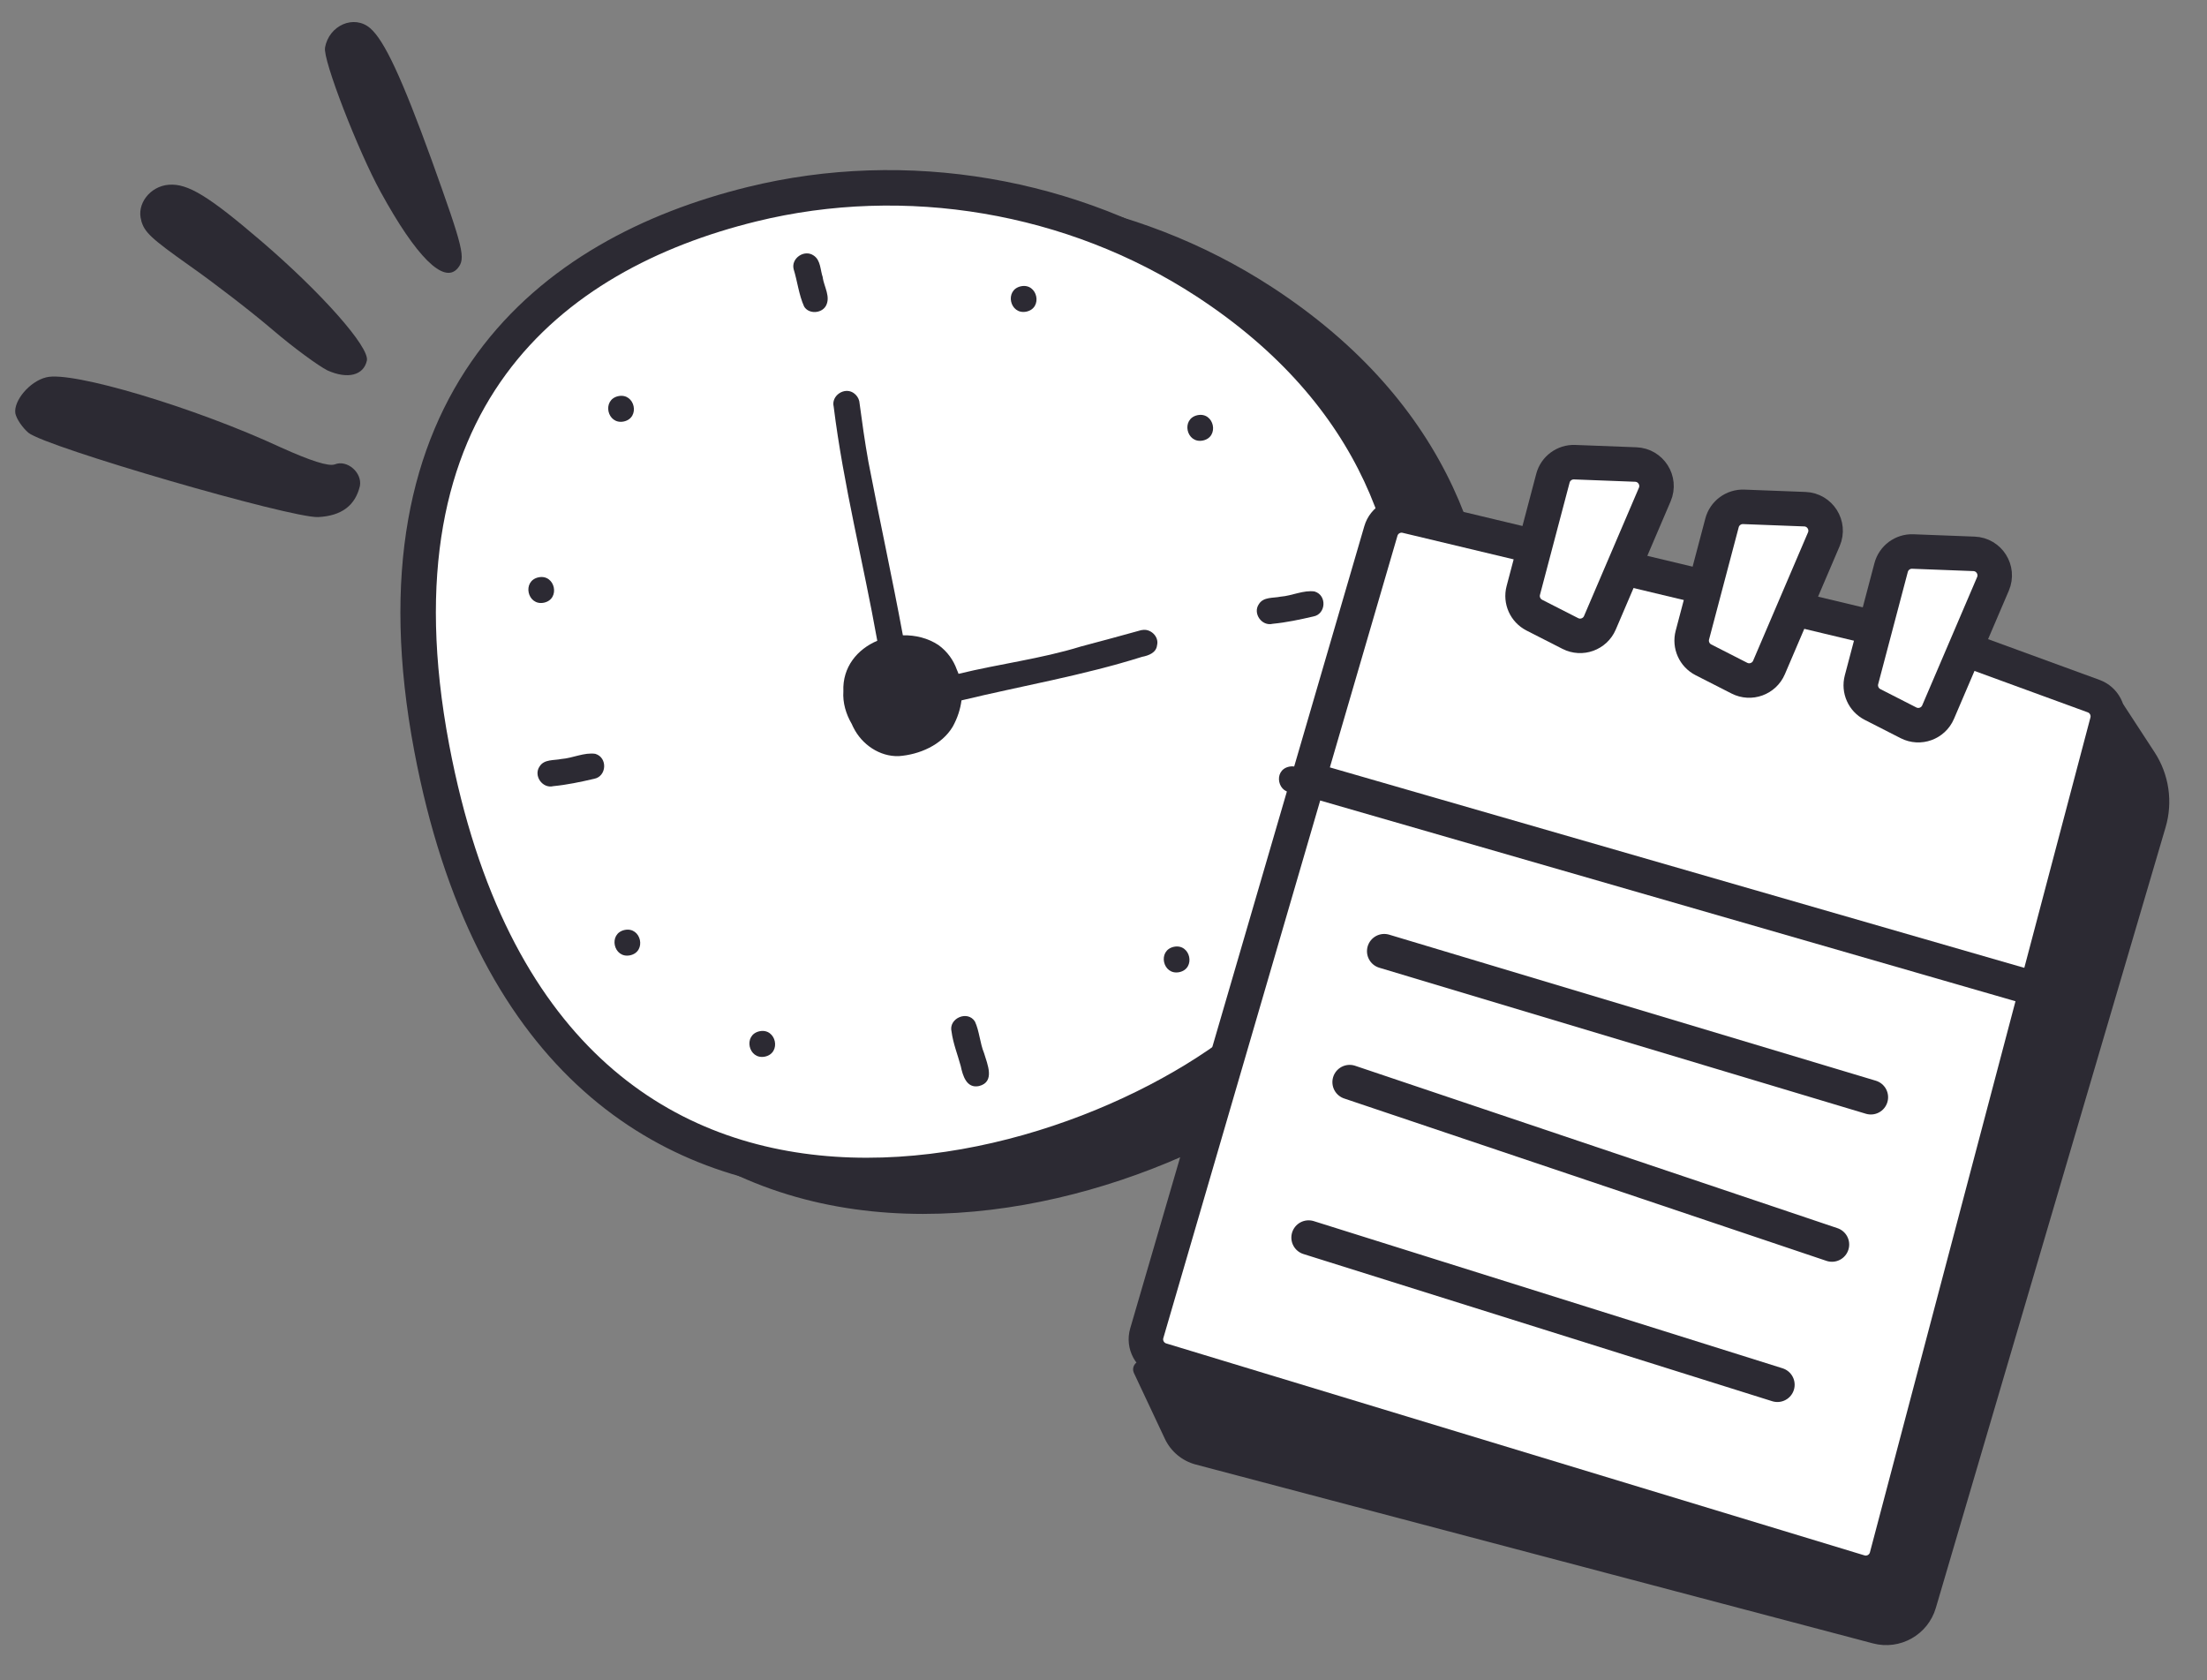 <svg width="134" height="102" viewBox="0 0 134 102" fill="none" xmlns="http://www.w3.org/2000/svg">
<rect x="0" y="0" width="134" height="102" fill="#808080" stroke="none"/>
<path d="M29.644 46.67C25.642 25.495 36.847 16.667 49.085 13.657C58.423 11.36 68.584 13.084 76.64 18.334C97.598 31.992 88.633 55.504 80.846 63.116C70.641 73.091 36.661 83.803 29.644 46.67Z" fill="#2C2A33" stroke="#2C2A33" stroke-width="2.154"/>
<path d="M26.213 45.413C22.212 24.238 33.416 15.41 45.654 12.4C54.992 10.103 65.153 11.827 73.21 17.078C94.167 30.736 85.203 54.247 77.415 61.859C67.211 71.835 33.231 82.546 26.213 45.413Z" fill="white" stroke="#2C2A33" stroke-width="2.154"/>
<path d="M49.959 16.849C49.798 16.4 49.842 15.803 49.398 15.511C48.837 15.124 48.022 15.683 48.186 16.34C48.418 17.088 48.503 17.907 48.823 18.611C49.1 19.075 49.857 19.043 50.134 18.59C50.455 18.039 50.039 17.419 49.951 16.85L49.959 16.849Z" fill="#2C2A33"/>
<path d="M59.749 63.942C59.498 63.336 59.462 62.595 59.195 62.024C58.752 61.314 57.571 61.83 57.775 62.64C57.871 63.36 58.145 64.034 58.332 64.726C58.455 65.304 58.681 66.1 59.443 65.939C60.436 65.687 59.947 64.608 59.749 63.942Z" fill="#2C2A33"/>
<path d="M79.831 35.913C79.144 35.81 78.45 36.175 77.754 36.226C77.304 36.322 76.716 36.229 76.437 36.675C76.044 37.233 76.606 38.039 77.269 37.874C78.104 37.793 78.927 37.618 79.74 37.429C80.513 37.289 80.578 36.141 79.823 35.915L79.831 35.913Z" fill="#2C2A33"/>
<path d="M36.158 45.77C35.471 45.666 34.777 46.031 34.082 46.082C33.631 46.178 33.043 46.086 32.764 46.531C32.372 47.09 32.933 47.896 33.596 47.731C34.431 47.65 35.254 47.475 36.067 47.286C36.84 47.146 36.905 45.997 36.151 45.771L36.158 45.77Z" fill="#2C2A33"/>
<path d="M69.331 38.248C68.096 38.591 66.861 38.926 65.623 39.253C63.2 40.002 60.652 40.31 58.198 40.912C58.165 40.83 58.137 40.74 58.096 40.66C57.894 40.091 57.53 39.565 56.983 39.166C56.34 38.74 55.578 38.556 54.819 38.572C54.169 35.057 53.401 31.559 52.728 28.049C52.508 26.824 52.337 25.597 52.172 24.361C52.129 24.161 52.001 23.979 51.83 23.862C51.269 23.474 50.453 24.026 50.618 24.691C51.214 29.481 52.419 34.158 53.265 38.903C52.059 39.416 51.144 40.496 51.206 41.971C51.159 42.666 51.362 43.355 51.719 43.963C51.751 44.036 51.782 44.11 51.822 44.182C52.331 45.201 53.407 45.946 54.568 45.908C55.823 45.818 57.176 45.233 57.842 44.126C58.142 43.587 58.31 43.044 58.378 42.523C62.031 41.642 65.746 41.014 69.344 39.879C69.742 39.802 70.201 39.632 70.251 39.179C70.39 38.65 69.841 38.131 69.317 38.259L69.331 38.248Z" fill="#2C2A33"/>
<path d="M61.989 17.381C60.971 17.598 61.305 19.128 62.316 18.921C63.334 18.705 63 17.174 61.989 17.381Z" fill="#2C2A33"/>
<path d="M72.71 25.207C71.692 25.423 72.025 26.953 73.037 26.746C74.054 26.53 73.721 25 72.71 25.207Z" fill="#2C2A33"/>
<path d="M78.27 46.548C77.252 46.765 77.586 48.295 78.597 48.088C79.615 47.872 79.281 46.341 78.27 46.548Z" fill="#2C2A33"/>
<path d="M71.276 57.484C70.258 57.701 70.592 59.231 71.603 59.024C72.621 58.808 72.287 57.278 71.276 57.484Z" fill="#2C2A33"/>
<path d="M46.118 62.612C45.1 62.828 45.434 64.359 46.445 64.152C47.462 63.935 47.129 62.405 46.118 62.612Z" fill="#2C2A33"/>
<path d="M37.927 56.462C36.91 56.678 37.243 58.209 38.255 58.002C39.272 57.785 38.939 56.255 37.927 56.462Z" fill="#2C2A33"/>
<path d="M32.698 35.052C31.68 35.268 32.014 36.798 33.025 36.592C34.043 36.375 33.709 34.845 32.698 35.052Z" fill="#2C2A33"/>
<path d="M37.544 24.051C36.527 24.267 36.86 25.798 37.872 25.591C38.889 25.374 38.556 23.844 37.544 24.051Z" fill="#2C2A33"/>
<path fill-rule="evenodd" clip-rule="evenodd" d="M8.574 13.393C8.773 14.1 9.151 14.463 11.517 16.138C13.003 17.181 15.266 18.925 16.551 20.024C17.837 21.124 19.346 22.222 19.885 22.491C21.103 23.037 22.079 22.795 22.276 21.89C22.439 21.073 19.517 17.765 15.82 14.603C12.656 11.896 11.396 11.127 10.247 11.217C9.098 11.307 8.275 12.404 8.579 13.392L8.574 13.393Z" fill="#2C2A33"/>
<path fill-rule="evenodd" clip-rule="evenodd" d="M0.932 25.101C0.999 25.426 1.351 25.955 1.728 26.277C2.788 27.144 17.648 31.461 19.314 31.394C20.757 31.322 21.574 30.68 21.853 29.502C21.998 28.706 21.087 27.89 20.325 28.195C19.943 28.329 18.86 27.979 17.063 27.17C11.851 24.746 4.346 22.501 2.807 22.91C1.793 23.155 0.811 24.345 0.932 25.101Z" fill="#2C2A33"/>
<path fill-rule="evenodd" clip-rule="evenodd" d="M19.736 2.894C19.584 3.609 21.753 9.183 23.103 11.639C25.272 15.603 26.951 17.267 27.783 16.294C28.295 15.695 28.144 15.11 26.217 9.743C24.401 4.739 23.336 2.447 22.471 1.708C21.498 0.875 19.979 1.528 19.733 2.892L19.736 2.894Z" fill="#2C2A33"/>
<path d="M85.403 31.331L119.516 39.486L127.119 42.265C127.754 42.498 128.107 43.175 127.935 43.829L114.547 94.519C114.357 95.236 113.61 95.653 112.901 95.437L70.503 82.568C69.817 82.359 69.426 81.637 69.627 80.948L83.842 32.237C84.037 31.567 84.724 31.169 85.403 31.331Z" fill="white" stroke="#2C2A33" stroke-width="2.095" stroke-linecap="round"/>
<path d="M94.287 29.035L92.488 35.848C92.33 36.444 92.61 37.069 93.159 37.349L95.342 38.462C96.017 38.807 96.842 38.508 97.14 37.811L100.471 30.026C100.832 29.182 100.234 28.238 99.317 28.203L95.603 28.061C94.99 28.038 94.444 28.443 94.287 29.035Z" fill="white" stroke="#2C2A33" stroke-width="2.095" stroke-linecap="round"/>
<path d="M104.554 31.747L102.754 38.56C102.597 39.156 102.876 39.781 103.425 40.061L105.608 41.174C106.283 41.519 107.109 41.22 107.407 40.523L110.737 32.738C111.098 31.894 110.501 30.95 109.583 30.915L105.87 30.773C105.257 30.75 104.71 31.155 104.554 31.747Z" fill="white" stroke="#2C2A33" stroke-width="2.095" stroke-linecap="round"/>
<path d="M114.821 34.459L113.022 41.272C112.865 41.867 113.144 42.492 113.693 42.772L115.876 43.886C116.551 44.23 117.376 43.931 117.674 43.234L121.005 35.45C121.366 34.605 120.768 33.661 119.851 33.627L116.137 33.485C115.525 33.461 114.978 33.866 114.821 34.459Z" fill="white" stroke="#2C2A33" stroke-width="2.095" stroke-linecap="round"/>
<path d="M80.192 47.523L123.482 60.019" stroke="#2C2A33" stroke-width="2.095" stroke-linecap="round"/>
<path d="M84.045 57.752L113.59 66.618M81.945 65.701L111.228 75.56M79.453 75.139L107.916 84.075" stroke="#2C2A33" stroke-width="2.095" stroke-linecap="round"/>
<path d="M130.817 45.672L128.937 42.791C128.689 42.411 128.108 42.504 127.992 42.943L114.431 94.289C114.401 94.402 114.335 94.501 114.242 94.572L113.045 95.485C112.911 95.587 112.737 95.619 112.576 95.57L69.473 82.641C69.039 82.511 68.656 82.956 68.849 83.365L70.727 87.359C71.09 88.129 71.775 88.7 72.598 88.918L113.718 99.778C115.363 100.213 117.055 99.26 117.535 97.628L131.486 50.229C131.941 48.685 131.696 47.02 130.817 45.672Z" fill="#2C2A33"/>
</svg>
